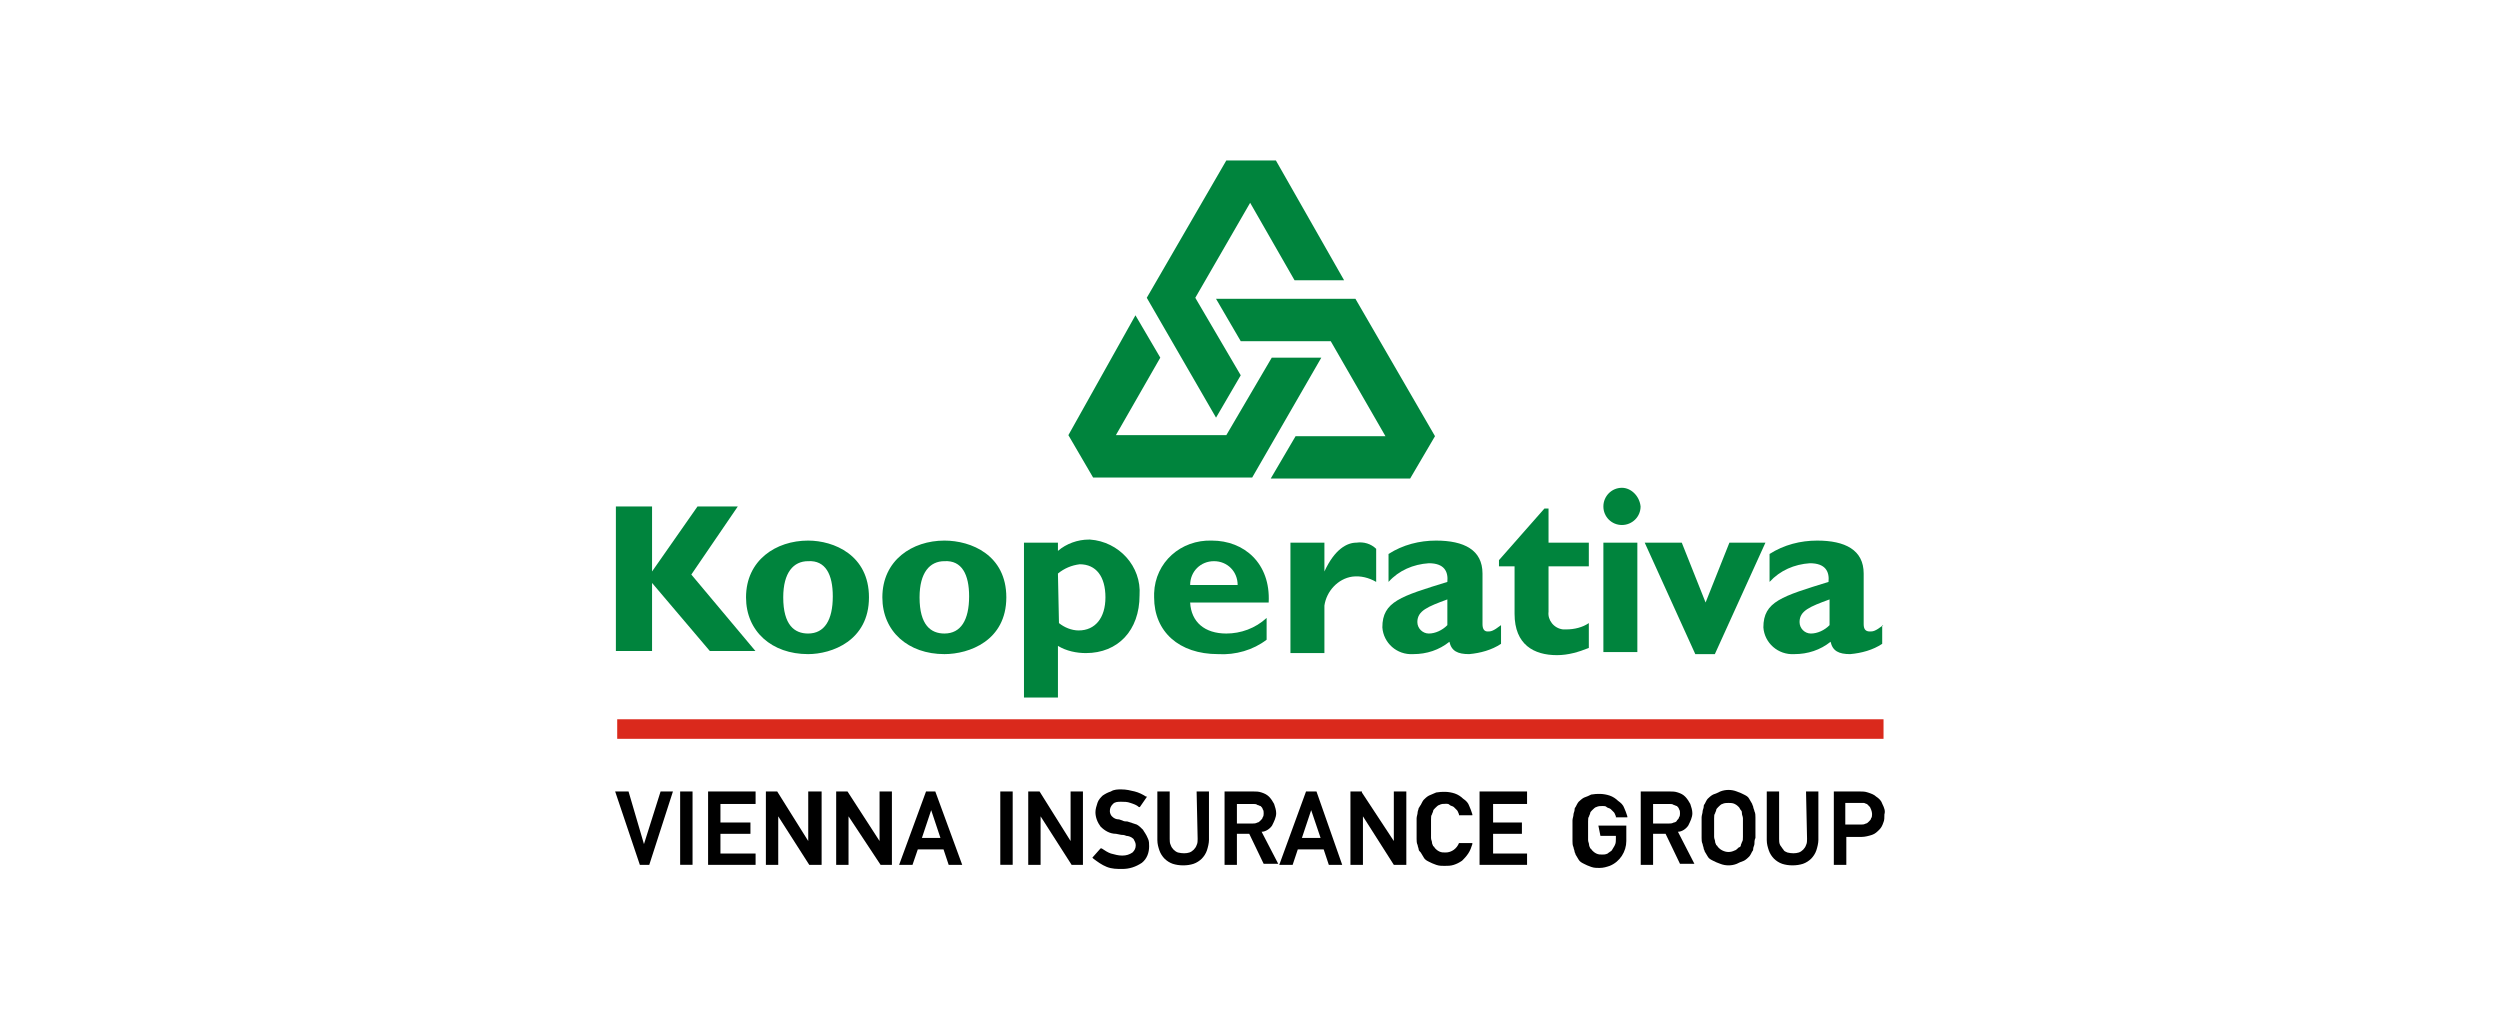 <?xml version="1.0" encoding="UTF-8"?>
<!DOCTYPE svg PUBLIC "-//W3C//DTD SVG 1.1//EN" "http://www.w3.org/Graphics/SVG/1.1/DTD/svg11.dtd">
<!-- Creator: CorelDRAW X8 -->
<svg xmlns="http://www.w3.org/2000/svg" xml:space="preserve" width="170mm" height="70mm" version="1.1" style="shape-rendering:geometricPrecision; text-rendering:geometricPrecision; image-rendering:optimizeQuality; fill-rule:evenodd; clip-rule:evenodd"
viewBox="0 0 17000 7000"
 xmlns:xlink="http://www.w3.org/1999/xlink">
 <defs>
  <style type="text/css">
   <![CDATA[
    .fil0 {fill:none}
    .fil1 {fill:black}
    .fil3 {fill:#00843D}
    .fil2 {fill:#DA291C}
   ]]>
  </style>
 </defs>
 <g id="Vrstva_x0020_1">
  <rect class="fil0" width="17000" height="7000"/>
  <g id="_1945467163088">
   <g id="Vrstva_1">
    <g>
     <polygon class="fil1" points="4379,5740 4274,5382 4183,5382 4351,5881 4415,5881 4576,5382 4492,5382 "/>
     <rect class="fil1" x="4625" y="5382" width="84.281" height="498.649"/>
     <polygon class="fil1" points="4815,5881 5138,5881 5138,5804 4899,5804 4899,5670 5103,5670 5103,5593 4899,5593 4899,5467 5138,5467 5138,5382 4815,5382 "/>
     <polygon class="fil1" points="5496,5719 5285,5382 5208,5382 5208,5881 5292,5881 5292,5551 5503,5881 5587,5881 5587,5382 5496,5382 "/>
     <polygon class="fil1" points="5981,5719 5763,5382 5686,5382 5686,5881 5770,5881 5770,5551 5988,5881 6065,5881 6065,5382 5981,5382 "/>
     <path class="fil1" d="M6297 5382l-183 499 91 0 36 -105 175 0 35 105 92 0 -183 -499 -63 0zm-28 316l63 -189 63 189 -126 0z"/>
     <rect class="fil1" x="6802" y="5382" width="84.281" height="498.649"/>
     <polygon class="fil1" points="7280,5719 7069,5382 6992,5382 6992,5881 7076,5881 7076,5551 7287,5881 7364,5881 7364,5382 7280,5382 "/>
     <path class="fil1" d="M7772 5642c-14,-14 -28,-28 -42,-35 -22,-7 -43,-14 -64,-21 -14,0 -21,0 -35,-7l-21 -7c-21,0 -35,-7 -49,-21 -7,-7 -14,-21 -14,-35 0,-21 7,-35 21,-49 14,-15 35,-15 56,-15 21,0 42,0 63,8 21,7 43,14 57,28l7 0 49 -71 -7 0c-21,-14 -49,-28 -77,-35 -29,-7 -57,-14 -92,-14 -21,0 -49,0 -70,14 -21,7 -35,14 -56,28 -14,14 -28,28 -35,49 -7,22 -14,43 -14,64 0,35 14,70 35,98 28,28 63,49 105,49l35 7c7,0 21,0 35,7 14,0 35,7 49,21 8,14 15,28 15,42 0,22 -8,36 -22,50 -21,14 -42,21 -70,21 -28,0 -49,-7 -77,-14 -21,-7 -42,-21 -63,-35l-7 0 -56 63 7 7c28,21 56,42 91,56 35,14 70,14 105,14 49,0 92,-14 134,-42 35,-28 49,-70 49,-112 0,-15 0,-36 -7,-50 -14,-35 -28,-49 -35,-63z"/>
     <path class="fil1" d="M8144 5705c0,14 0,28 -7,42 -7,22 -28,43 -49,50 -21,7 -49,7 -78,0 -21,-7 -42,-28 -49,-50 -7,-14 -7,-28 -7,-42l0 -323 -84 0 0 330c0,28 7,50 14,71 7,21 21,42 35,56 14,14 35,28 56,35 43,14 99,14 141,0 21,-7 42,-21 56,-35 14,-14 28,-35 35,-56 7,-21 14,-50 14,-71l0 -330 -84 0 7 323z"/>
     <path class="fil1" d="M8650 5614c14,-28 28,-56 28,-84 0,-21 -7,-42 -14,-63 -7,-14 -21,-36 -35,-50 -15,-14 -29,-21 -50,-28 -21,-7 -35,-7 -56,-7l-196 0 0 499 84 0 0 -211 84 0 98 204 0 0 99 0 -113 -218c28,0 57,-21 71,-42zm-99 -21c-14,7 -21,7 -35,7l-105 0 0 -133 112 0c7,0 21,0 28,7 7,0 14,7 21,7 7,7 14,14 14,21 7,7 7,21 7,28 0,7 0,21 -7,28 0,7 -7,14 -14,21 -7,7 -14,14 -21,14z"/>
     <path class="fil1" d="M8952 5382l-71 0 -182 499 91 0 35 -105 176 0 35 105 91 0 -175 -499 0 0zm-99 316l63 -189 64 189 -127 0z"/>
     <polygon class="fil1" points="9478,5719 9261,5389 9261,5382 9183,5382 9183,5881 9268,5881 9268,5551 9478,5881 9485,5881 9563,5881 9563,5382 9478,5382 "/>
     <path class="fil1" d="M9921 5733c-14,36 -49,64 -91,64 -15,0 -29,0 -43,-7 -14,-7 -21,-14 -28,-21 -7,-8 -7,-15 -14,-15 0,-7 -7,-14 -7,-21 0,-14 -7,-21 -7,-35 0,-14 0,-35 0,-63 0,-28 0,-49 0,-63 0,-14 0,-28 7,-35 0,-7 7,-14 7,-21 0,-7 7,-14 14,-21 7,-7 21,-21 28,-21 14,-8 28,-8 43,-8 14,0 21,0 28,8 7,7 21,7 28,14 7,7 14,14 21,21 7,7 7,14 14,28l0 7 91 0 0 -7c-7,-21 -14,-42 -21,-56 -7,-21 -21,-36 -42,-50 -14,-14 -35,-28 -56,-35 -42,-14 -85,-14 -127,-7 -14,7 -35,14 -49,21 -14,7 -28,21 -35,28 -7,7 -14,22 -21,36 -7,7 -7,14 -14,21 0,7 -7,21 -7,28 0,14 -7,28 -7,42 0,21 0,42 0,70 0,28 0,56 0,70 0,14 0,28 7,42 0,8 7,22 7,29 0,7 7,14 14,21 7,14 14,21 21,35 7,14 21,21 35,28 14,7 28,14 49,21 21,7 35,7 56,7 22,0 43,0 64,-7 21,-7 35,-14 56,-28 14,-14 28,-28 42,-49 14,-21 21,-42 28,-64l0 -7 -91 0 0 0z"/>
     <polygon class="fil1" points="10061,5881 10384,5881 10384,5804 10153,5804 10153,5670 10349,5670 10349,5593 10153,5593 10153,5467 10384,5467 10384,5382 10061,5382 "/>
     <path class="fil1" d="M10883 5684l105 0 0 21c0,14 0,28 -7,42 -7,15 -14,22 -21,36 -7,7 -21,14 -28,21 -14,7 -28,7 -35,7 -14,0 -28,0 -42,-7 -14,-7 -21,-14 -28,-21 -7,-7 -7,-14 -14,-14 0,-7 -7,-14 -7,-22 0,-14 -7,-21 -7,-35 0,-14 0,-35 0,-63 0,-28 0,-49 0,-63 0,-14 0,-28 7,-35 0,-7 7,-14 7,-21 0,-7 7,-14 14,-21 7,-7 21,-21 28,-21 14,-7 28,-7 42,-7 14,0 21,0 28,7 7,7 21,7 28,14 7,7 14,14 21,21 7,7 7,14 14,28l0 7 78 0 0 -7c-7,-21 -14,-42 -21,-56 -7,-21 -22,-35 -43,-50 -14,-14 -35,-28 -56,-35 -42,-14 -84,-14 -126,-7 -14,7 -28,14 -49,21 -14,7 -28,21 -36,28 -7,8 -14,22 -21,36 -7,7 -7,14 -7,21 0,7 -7,21 -7,28 0,14 -7,28 -7,42 0,21 0,42 0,70 0,28 0,56 0,70 0,14 0,28 7,43 0,7 7,21 7,28 0,7 7,14 7,21 7,14 14,21 21,35 8,14 22,21 36,28 14,7 28,14 49,21 21,7 35,7 56,7 28,0 49,-7 70,-14 70,-28 113,-98 113,-169l0 -105 -190 0 14 70z"/>
     <path class="fil1" d="M11480 5614c14,-28 28,-56 28,-84 0,-21 -7,-42 -14,-63 -7,-14 -21,-36 -35,-50 -14,-14 -28,-21 -49,-28 -21,-7 -35,-7 -56,-7l-197 0 0 499 84 0 0 -211 85 0 98 204 0 0 98 0 -112 -218c28,0 56,-21 70,-42zm-98 -21c-14,7 -21,7 -35,7l-106 0 0 -133 113 0c7,0 21,0 28,7 7,0 14,7 21,7 7,7 14,14 14,21 7,7 7,21 7,28 0,7 0,21 -7,28 0,7 -7,14 -14,21 0,7 -14,14 -21,14z"/>
     <path class="fil1" d="M11930 5516c0,-7 -8,-21 -8,-28 0,-7 -7,-14 -7,-21 -7,-14 -14,-22 -21,-36 -7,-14 -21,-21 -35,-28 -14,-7 -28,-14 -49,-21 -35,-14 -77,-14 -112,0 -14,7 -28,14 -49,21 -14,7 -29,21 -36,28 -7,7 -14,22 -21,36 -7,7 -7,14 -7,21 0,7 -7,21 -7,28 0,14 -7,28 -7,42 0,21 0,42 0,70 0,28 0,56 0,70 0,14 0,28 7,42 0,8 7,22 7,29 0,7 7,14 7,21 7,14 14,21 21,35 7,14 22,21 36,28 14,7 28,14 49,21 35,14 77,14 112,0 14,-7 28,-14 49,-21 14,-7 28,-21 35,-28 7,-7 14,-21 21,-35 7,-7 7,-14 7,-21 0,-7 8,-22 8,-29 0,-14 0,-28 7,-42 0,-21 0,-42 0,-70 0,-28 0,-56 0,-70 0,-14 0,-28 -7,-42zm-78 175c0,14 0,28 -7,35 0,7 -7,14 -7,21 0,8 -7,15 -14,15 -7,7 -21,21 -28,21 -28,14 -56,14 -84,0 -14,-7 -21,-14 -28,-21 -7,-7 -7,-15 -14,-15 0,-7 -7,-14 -7,-21 0,-14 -7,-21 -7,-35 0,-14 0,-35 0,-63 0,-28 0,-49 0,-63 0,-14 0,-28 7,-35 0,-7 7,-14 7,-21 0,-7 7,-14 14,-21 7,-7 21,-21 28,-21 14,-7 28,-7 42,-7 14,0 28,0 42,7 14,7 21,14 28,21 7,7 7,14 14,21 7,7 7,14 7,21 0,14 7,21 7,35 0,14 0,35 0,63 0,28 0,49 0,63z"/>
     <path class="fil1" d="M12288 5705c0,14 0,28 -7,42 -7,22 -28,43 -49,50 -22,7 -50,7 -78,0 -14,-7 -21,-7 -28,-21 -7,-7 -14,-21 -21,-29 -7,-14 -7,-28 -7,-42l0 -323 -84 0 0 330c0,28 7,50 14,71 7,21 21,42 35,56 14,14 35,28 56,35 42,14 98,14 141,0 21,-7 42,-21 56,-35 14,-14 28,-35 35,-56 7,-21 14,-50 14,-71l0 -330 -84 0 7 323z"/>
     <path class="fil1" d="M12800 5467c-7,-22 -21,-36 -42,-50 -14,-14 -35,-21 -56,-28 -21,-7 -35,-7 -56,-7l-176 0 0 499 85 0 0 -190 105 0c21,0 49,-7 70,-14 21,-7 35,-21 49,-35 14,-14 21,-28 28,-49 7,-14 7,-35 7,-56 7,-21 0,-42 -14,-70zm-70 70c0,7 0,21 -7,28 0,7 -7,14 -14,21 -7,7 -14,14 -21,14 -14,7 -21,7 -35,7l-105 0 0 -147 98 0c7,0 21,0 28,0 7,0 14,7 21,7 7,7 14,14 21,21 14,28 14,42 14,49l0 0z"/>
    </g>
   </g>
   <g id="Vrstva_2">
    <rect id="Rectangle_68" class="fil2" x="4197" y="4891" width="8611" height="133"/>
   </g>
   <g id="Vrstva_3">
    <g id="Group_118">
     <polygon id="Path_76" class="fil3" points="4701,3907 5137,4427 4827,4427 4434,3964 4434,4427 4188,4427 4188,3444 4434,3444 4434,3886 4434,3886 4743,3444 5017,3444 "/>
     <g>
      <path id="Path_77" class="fil3" d="M5909 4062c0,-288 -239,-386 -414,-386 -218,0 -422,133 -422,386 0,232 176,386 422,386 161,0 414,-91 414,-386l0 0zm-246 -7c0,161 -56,253 -168,253 -92,0 -169,-57 -169,-246 0,-169 70,-246 169,-246 119,-7 168,91 168,239l0 0z"/>
     </g>
     <g>
      <path id="Path_78" class="fil3" d="M6843 4062c0,-288 -239,-386 -421,-386 -218,0 -422,133 -422,386 0,232 176,386 422,386 168,0 421,-91 421,-386l0 0zm-253 -7c0,161 -56,253 -168,253 -92,0 -169,-57 -169,-246 0,-169 70,-246 169,-246 119,-7 168,91 168,239l0 0z"/>
     </g>
     <g>
      <path id="Path_79" class="fil3" d="M7194 3690l-231 0 0 1053 231 0 0 -351c57,35 127,49 190,49 218,0 365,-154 365,-393 14,-197 -140,-365 -337,-379 0,0 -7,0 -7,0 -77,0 -154,28 -211,77l0 -56 0 0zm0 210c43,-35 92,-56 148,-63 112,0 175,84 175,225 0,140 -70,225 -182,225 -49,0 -98,-21 -134,-50l-7 -337z"/>
     </g>
     <g>
      <path id="Path_80" class="fil3" d="M8613 4202c-77,71 -176,106 -274,106 -147,0 -239,-78 -246,-211l534 0c14,-267 -168,-421 -386,-421 -211,-7 -386,147 -393,358 0,7 0,21 0,28 0,232 168,386 435,386 119,7 239,-28 330,-98l0 -148 0 0zm-520 -224c0,-92 71,-162 162,-162 91,0 161,70 161,162 0,0 0,0 0,0l-323 0z"/>
     </g>
     <path id="Path_81" class="fil3" d="M9006 3851l0 35c71,-154 155,-196 218,-196 49,-7 98,7 134,42l0 225c-50,-29 -106,-43 -162,-36 -98,14 -176,99 -190,197l0 323 -231 0 0 -751 231 0 0 161z"/>
     <g>
      <path id="Path_82" class="fil3" d="M10207 4251c-56,43 -70,43 -91,43 -21,0 -35,-14 -35,-50l0 -344c0,-161 -126,-224 -316,-224 -112,0 -225,28 -323,91l0 190c70,-78 168,-120 274,-127 105,0 133,56 126,127 -316,98 -442,133 -442,309 7,105 98,189 210,182 92,0 176,-28 246,-84 14,63 56,84 134,84 77,-7 154,-28 217,-70l0 -127 0 0zm-365 0c-35,36 -84,57 -126,57 -42,0 -78,-35 -78,-78 0,0 0,0 0,0 0,-77 71,-105 204,-154l0 175z"/>
     </g>
     <path id="Path_83" class="fil3" d="M10804 3851l-274 0 0 309c-7,56 36,113 99,120 7,0 14,0 21,0 56,0 112,-14 154,-43l0 169c-70,28 -140,49 -217,49 -155,0 -288,-70 -288,-281l0 -323 -106 0 0 -42 309 -351 28 0 0 232 274 0 0 161z"/>
     <g>
      <path id="Path_84" class="fil3" d="M11156 3444c0,70 -57,126 -127,126 -70,0 -126,-56 -126,-126 0,-70 56,-127 126,-127 0,0 0,0 0,0 63,0 120,57 127,127l0 0zm-253 246l231 0 0 744 -231 0 0 -744z"/>
     </g>
     <polygon id="Path_85" class="fil3" points="11184,3690 11436,3690 11598,4097 11760,3690 12005,3690 11661,4448 11528,4448 "/>
     <g>
      <path id="Path_86" class="fil3" d="M12806 4251c-56,43 -70,43 -91,43 -28,0 -42,-14 -42,-50l0 -344c0,-161 -127,-224 -316,-224 -113,0 -225,28 -324,91l0 190c71,-78 169,-120 274,-127 106,0 134,56 127,127 -316,98 -443,133 -443,309 7,105 99,189 211,182 91,0 176,-28 246,-84 14,63 56,84 133,84 78,-7 155,-28 218,-70l0 -127 7 0zm-365 0c-35,36 -84,57 -127,57 -42,0 -77,-35 -77,-78 0,0 0,0 0,0 0,-77 70,-105 204,-154l0 175z"/>
     </g>
     <polygon id="Path_87" class="fil3" points="7721,2144 7890,2432 7588,2959 8339,2959 8648,2432 8985,2432 8515,3247 7433,3247 7265,2959 "/>
     <polygon id="Path_88" class="fil3" points="8641,3254 8810,2966 9421,2966 9049,2320 8437,2320 8269,2032 9217,2032 9758,2966 9589,3254 "/>
     <polygon id="Path_89" class="fil3" points="9140,1906 8803,1906 8501,1379 8128,2025 8437,2552 8269,2840 7798,2025 8339,1091 8676,1091 "/>
    </g>
   </g>
  </g>
 </g>
</svg>
